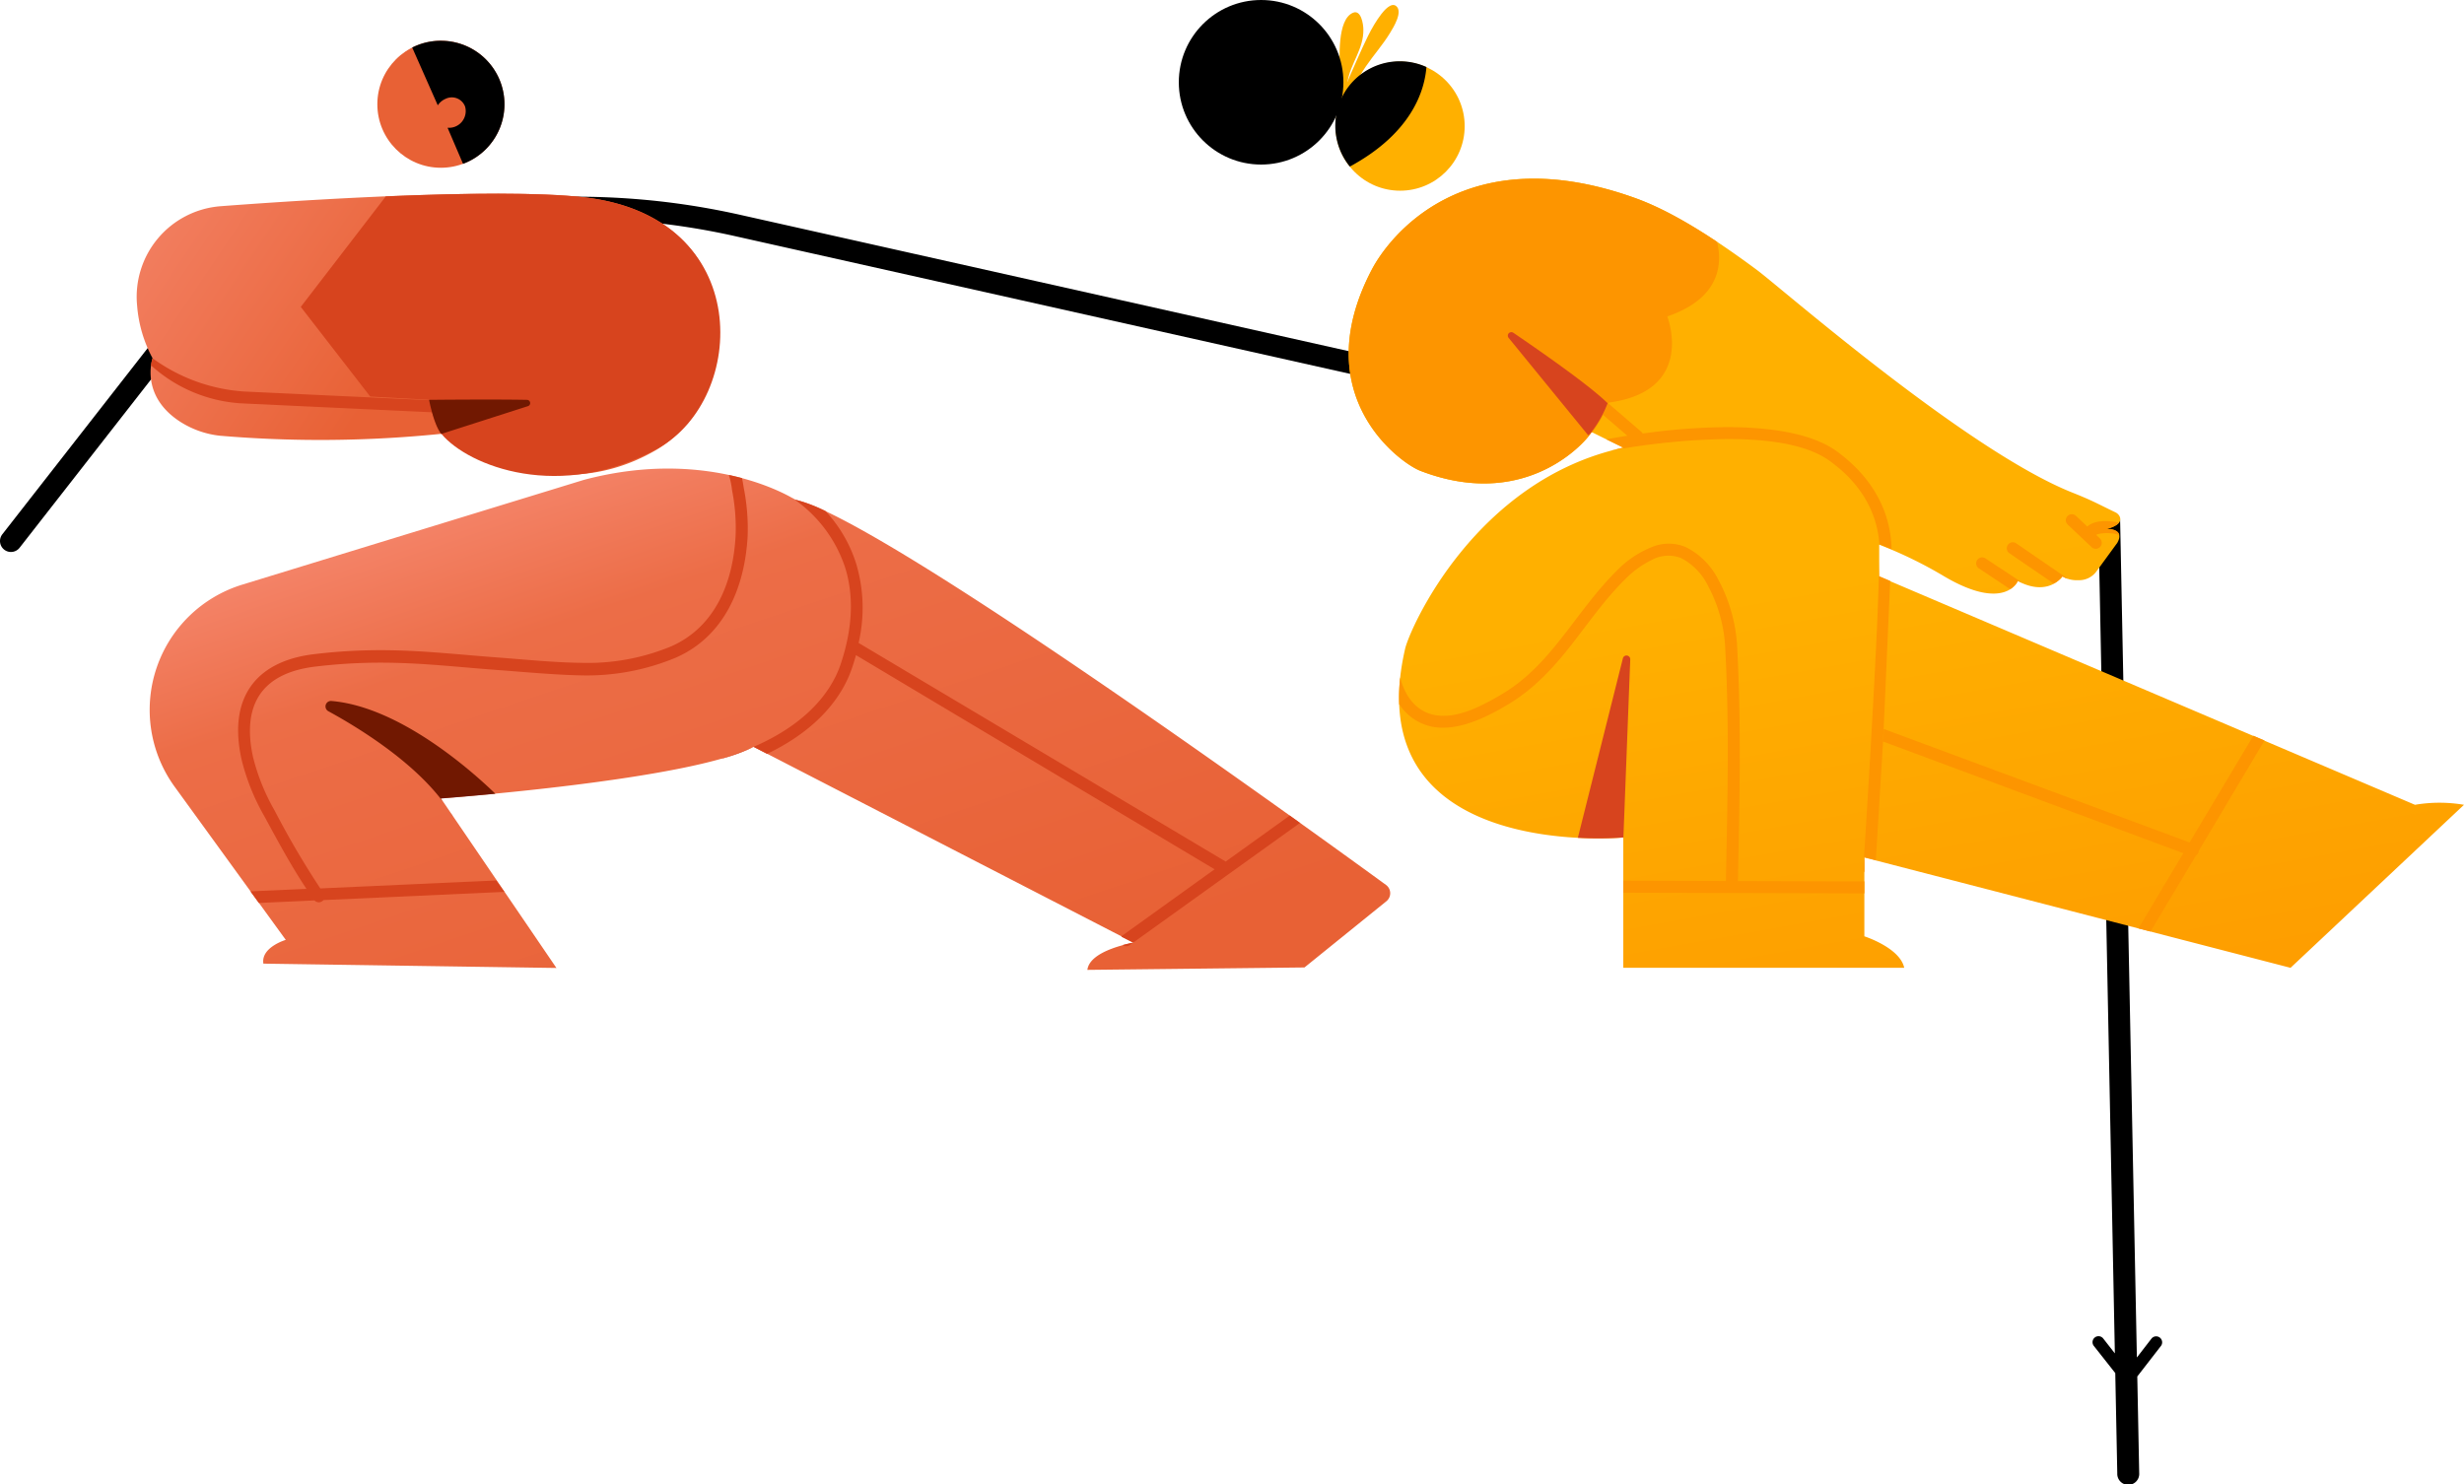 <?xml version="1.0" encoding="UTF-8"?> <svg xmlns="http://www.w3.org/2000/svg" xmlns:xlink="http://www.w3.org/1999/xlink" viewBox="0 0 477.85 287.91"> <defs> <style>.cls-1,.cls-2,.cls-3,.cls-4,.cls-6,.cls-7,.cls-8,.cls-9{fill-rule:evenodd;}.cls-2{fill:url(#linear-gradient);}.cls-3{fill:#d7441e;}.cls-4{fill:#711801;}.cls-5{fill:#e86135;}.cls-6{fill:url(#linear-gradient-2);}.cls-7{fill:url(#linear-gradient-3);}.cls-8{fill:#fd9500;}.cls-10,.cls-9{fill:#ffb000;}</style> <linearGradient id="linear-gradient" x1="-172.72" y1="511.3" x2="-171.72" y2="511.3" gradientTransform="matrix(-52.43, -152.04, -152.04, 52.43, 68846.12, -52864.68)" gradientUnits="userSpaceOnUse"> <stop offset="0" stop-color="#e86135"></stop> <stop offset="0.59" stop-color="#ec6d47"></stop> <stop offset="0.8" stop-color="#f6886f"></stop> <stop offset="1" stop-color="#ffa396"></stop> </linearGradient> <linearGradient id="linear-gradient-2" x1="-172.72" y1="511.32" x2="-171.72" y2="511.32" gradientTransform="matrix(-102.16, -68.35, -68.35, 102.16, 17384.69, -63978.09)" gradientUnits="userSpaceOnUse"> <stop offset="0" stop-color="#e86135"></stop> <stop offset="1" stop-color="#ffa396"></stop> </linearGradient> <linearGradient id="linear-gradient-3" x1="-172.72" y1="511.32" x2="-171.72" y2="511.32" gradientTransform="matrix(23.09, 127.09, 127.09, -23.09, -60629.32, 33867.83)" gradientUnits="userSpaceOnUse"> <stop offset="0" stop-color="#ffb000"></stop> <stop offset="1" stop-color="#fd9500"></stop> </linearGradient> </defs> <g id="Layer_2" data-name="Layer 2"> <g id="Layer_1-2" data-name="Layer 1"> <path id="ROPE" class="cls-1" d="M410.14,262.52,407,104.27,280,76.59,142.52,45.8a140,140,0,0,0-74,3.5L41.34,58.17,3.8,106.25a2.12,2.12,0,0,1-3.35-2.61L38.79,54.52l28.45-9.27a144.24,144.24,0,0,1,76.21-3.6L280.86,72.44l130.3,28.39,3.25,162.49,2.82-3.65a1.16,1.16,0,1,1,1.84,1.42L414.49,267l.37,18.71a2.13,2.13,0,1,1-4.25.09l-.39-19.46-4.16-5.27a1.16,1.16,0,1,1,1.82-1.44Z"></path> <g id="ORANGE-CHARACTER"> <path class="cls-2" d="M113.21,93.09,47,113.4a25.4,25.4,0,0,0-13.12,39.22l21.54,29.69s-4.85,1.43-4.34,4.61l56.83.84-22.41-32.9s48.27-3.53,60.66-10l73.72,38s-8.54,1.39-9,5.27l42.1-.47,15.93-12.88a2,2,0,0,0-.08-3.1c-14.26-10.39-98.37-71.34-114.61-74.74C154.2,96.91,138.08,86.47,113.21,93.09Z"></path> <path class="cls-3" d="M153.56,96.53l.64.38a29.25,29.25,0,0,1,5.88,2.21,26.72,26.72,0,0,1,6,10.35,30,30,0,0,1,.43,15.24l71.19,42.41,12.42-8.92.71.51.88.63.4.29-33,23.68a1.17,1.17,0,0,1-1.39,0c1.18-.32,2-.46,2-.46l-2.26-1.16a1.18,1.18,0,0,1,.25-.25l17.84-12.82L166,127.08c-.22.8-.47,1.63-.76,2.47-1.72,5.14-6.18,11.74-16.48,16.68l-2.61-1.35a34,34,0,0,1-6.26,2.31,1,1,0,0,1,.3-.14c15-4.6,20.88-12.36,22.85-18.24,2.55-7.61,2.39-13.77.88-18.66A26.13,26.13,0,0,0,153.56,96.53Zm-12.21-4.4c.89.19,1.74.4,2.55.61.15.69.25,1.38.36,2a40.85,40.85,0,0,1,.73,9.3c-.55,9.82-4.43,19.3-13.84,23.49A44.79,44.79,0,0,1,112.56,131c-5.12-.1-11.31-.69-16.39-1.06-11.6-.86-21.21-2.29-35-.64-4.88.58-8.53,2.28-10.63,5.22s-2.63,7.1-1.45,12.41a40.47,40.47,0,0,0,4.2,10.35,165.41,165.41,0,0,0,8.83,15.05l34.13-1.54L97.82,173l-35.09,1.59a1.21,1.21,0,0,1-.23.22,1.17,1.17,0,0,1-1.51-.15l-10.79.49-1.64-2.25,10.87-.49c-3-4.5-5.6-9.35-8.16-14.07a42.63,42.63,0,0,1-4.42-11c-1.36-6.12-.6-10.87,1.83-14.27s6.6-5.51,12.24-6.18c13.94-1.67,23.67-.24,35.42.63,5,.37,11.18,1,16.26,1.05a42.2,42.2,0,0,0,17.6-3.21c8.59-3.81,12-12.54,12.46-21.49a38,38,0,0,0-.69-8.77A16,16,0,0,0,141.35,92.13Z"></path> <path class="cls-4" d="M87.37,157.65l.46.68h0C87.65,158.11,87.51,157.88,87.37,157.65Zm-1.48-2.16c-6-8-16.57-14.45-22.19-17.52a1.06,1.06,0,0,1,.56-2c13.25,1.11,27.3,13.62,31.81,18-6.33.6-10.6.92-10.6.92Z"></path> <circle class="cls-5" cx="85.5" cy="20.22" r="12.32"></circle> <path class="cls-1" d="M79.94,9.22A12.19,12.19,0,0,1,85.8,7.91a12.32,12.32,0,0,1,4,23.87l-3-7a3.24,3.24,0,0,0,3.39-4.13,2.75,2.75,0,0,0-3.78-1.48,3.41,3.41,0,0,0-1.51,1.26Z"></path> <path class="cls-6" d="M113.19,38.26C99,36.65,67.77,38.11,42.77,40A17.62,17.62,0,0,0,26.59,59.27a25.7,25.7,0,0,0,3,10.22s-2.52,7.14,5.24,12.24a17.88,17.88,0,0,0,7.83,2.79,231.59,231.59,0,0,0,43.78-.46s19.46,15.65,40.82,3.22C144.22,77.41,146.62,42,113.19,38.26Z"></path> <path class="cls-3" d="M29.59,69.49A33.93,33.93,0,0,0,47.3,75.94l56.4,2.64a1.16,1.16,0,1,1-.11,2.32l-56.4-2.64a28.6,28.6,0,0,1-17.9-7.39A7,7,0,0,1,29.59,69.49Z"></path> <path class="cls-3" d="M74.82,38.09c15.53-.66,29.93-.78,38.37.17,33.43,3.78,31.63,39.22,14.44,48.68-19,10.49-36.76,3.49-42-2.75-1.48-1.76-2.4-6.63-2.4-6.63l-11.43-.64L58.33,59.53Z"></path> <path class="cls-4" d="M83.21,77.56s12.28-.13,19,0a.63.63,0,0,1,.6.54.61.61,0,0,1-.42.68L85.59,84.17C84.12,82.4,83.21,77.56,83.21,77.56Z"></path> </g> <g id="YELLOW-CHARACTER"> <path class="cls-7" d="M308.63,83.79c.24.22-11.5,15.89-33.17,7.54-3.95-1.52-22.19-14.66-9.44-39,3.41-6.52,18.2-25.74,51.13-13.9,3.92,1.41,11,4.59,23.53,13.9,4.68,3.46,40.74,35.07,61.22,43.22,4.08,1.63,4.76,2.11,8.39,3.85,1,.49,2,2.39-1.91,3.22,0,0,3.87-.19,2.23,2.68l-4.05,5.55a4.13,4.13,0,0,1-3.46,1.69,5.78,5.78,0,0,1-3.13-.71s-2.72,4-8.63.89c0,0-2.51,6-14.24-.89a82.61,82.61,0,0,0-12.66-6.18v6.18l103.9,44.28a28.26,28.26,0,0,1,9.51,0l-33.64,31.62-82.65-21.4v15.29s6.92,2.22,7.73,6.11H314.81V162.45s-51.87,4.82-42.31-36.61c.91-3.94,13.58-32.76,42.31-39Z"></path> <path class="cls-8" d="M365.34,141.41h0l59.29,22L437,142.71l2.16.92L426.43,165a1.36,1.36,0,0,1-.07.35,1.2,1.2,0,0,1-.49.59l-8.82,14.75-2.34-.61,8.71-14.58L365.2,143.84h0l.07-1.2Zm-93.8-10c.85,3.43,3,6.61,6.73,7.29,4.48.84,9.54-2,13.23-4.19,4.8-2.91,8.28-6.85,11.53-11s6.49-8.82,10.48-12.77a19.57,19.57,0,0,1,7.29-4.8,8.54,8.54,0,0,1,6.13.18,14.23,14.23,0,0,1,6.28,6.27,31,31,0,0,1,3.64,12.38c.89,15.82.5,30.37.19,46.13l24.52.07v2.32l-46.75-.13v-2.33l19.9.06c.31-15.71.71-30.22-.18-46a28.34,28.34,0,0,0-3.35-11.37,11.87,11.87,0,0,0-5.18-5.28,6.78,6.78,0,0,0-5.65.36,18.87,18.87,0,0,0-5.2,3.78c-3.92,3.88-7,8.33-10.29,12.55s-7.1,8.49-12.15,11.56c-4.13,2.51-9.85,5.42-14.87,4.49a10.06,10.06,0,0,1-6.49-4.38A34.44,34.44,0,0,1,271.54,131.42Zm92.9-19.64,2.13.91-1.35,30.6-1.44,23.56-2.22-.57v2.95a1.14,1.14,0,0,1-.21-.75s3-46.13,3.06-59.47v-.09l0-.37Zm-52.9-26.55c.86-.16,2.27-.42,4.06-.7l-8.15-7A1.16,1.16,0,0,1,309,75.75l9.3,8a1,1,0,0,1,.27.34,125,125,0,0,1,16.26-1.24c8.34,0,16.74,1.15,21.67,4.9,2.47,1.89,10.1,7.83,10.34,18.79-.8-.34-1.58-.65-2.37-1v.05c-.63-9.32-7.21-14.38-9.38-16-4.59-3.5-12.47-4.45-20.26-4.43a134.7,134.7,0,0,0-22.37,2.25c.78-.21,1.57-.4,2.38-.58Zm53.66,58.61,0-.55.12-1.88-.07,1.23Z"></path> <path class="cls-8" d="M389.82,114.28l-6-4a1.16,1.16,0,1,1,1.28-1.93l7.11,4.7c-.28-.12-.58-.26-.89-.42A3.8,3.8,0,0,1,389.82,114.28Zm8.45-1.09-8.58-5.88a1.16,1.16,0,0,1-.31-1.61,1.17,1.17,0,0,1,1.62-.31l10,6.86a2.76,2.76,0,0,1-1-.47A5.07,5.07,0,0,1,398.27,113.19ZM411,103.77a8.09,8.09,0,0,0-4.05-.19,2.09,2.09,0,0,0-.44.18l.72.68a1.16,1.16,0,0,1,.06,1.64,1.17,1.17,0,0,1-1.65.06L401,101.76a1.16,1.16,0,0,1,1.59-1.7l2.2,2.07c.82-.72,2.57-1.48,6.17-.75a4.39,4.39,0,0,1-2.55,1.19S410.75,102.46,411,103.77Z"></path> <path class="cls-8" d="M308.8,83.87l-.17-.08c.24.22-11.5,15.89-33.17,7.54-3.95-1.52-22.19-14.66-9.44-39,3.41-6.52,18.2-25.74,51.13-13.9,3,1.09,8,3.24,15.84,8.48,1,4,.86,10.87-9.65,14.47,0,0,5.66,14.42-11.3,16.7A28,28,0,0,1,308.8,83.87Z"></path> <path class="cls-3" d="M306,162.51l8.73-34.81a.72.72,0,0,1,.8-.54.73.73,0,0,1,.63.74l-1.33,34.55A67.34,67.34,0,0,1,306,162.51Zm2.66-78.68a5.12,5.12,0,0,1-.66.6L292.59,65.56a.69.69,0,0,1,0-.91.7.7,0,0,1,.9-.1c5.34,3.64,14.74,10.18,18.28,13.66a21.64,21.64,0,0,1-3.14,5.59h0S308.64,83.81,308.63,83.83Z"></path> <path class="cls-9" d="M259.74,20.17c-.23.1.07-.48.08-.73,0-.45,0-.9,0-1.35,0-1.32,0-2.64,0-3.95,0-2.69-.57-10.35,2.58-11.67,1.57-.65,2,2.26,2,3.24.09,3.77-2.52,6.64-3.07,10.16,0,.18.13-.33.19-.5l.42-1c.42-.95.83-1.9,1.26-2.85,1.36-3,2.68-6.18,4.69-8.8.48-.62,1.87-2.3,2.84-1.57,1.43,1.09-.52,4.19-1.15,5.23-1.39,2.29-3.19,4.3-4.7,6.51s-2.75,4.74-4.31,6.94"></path> <circle class="cls-10" cx="271.53" cy="24.47" r="12.52"></circle> <circle cx="244.57" cy="15.96" r="15.96"></circle> <path class="cls-1" d="M261.78,32.31A12.51,12.51,0,0,1,276.63,13C276.3,17.31,274,25.7,261.78,32.31Z"></path> </g> </g> </g> </svg> 